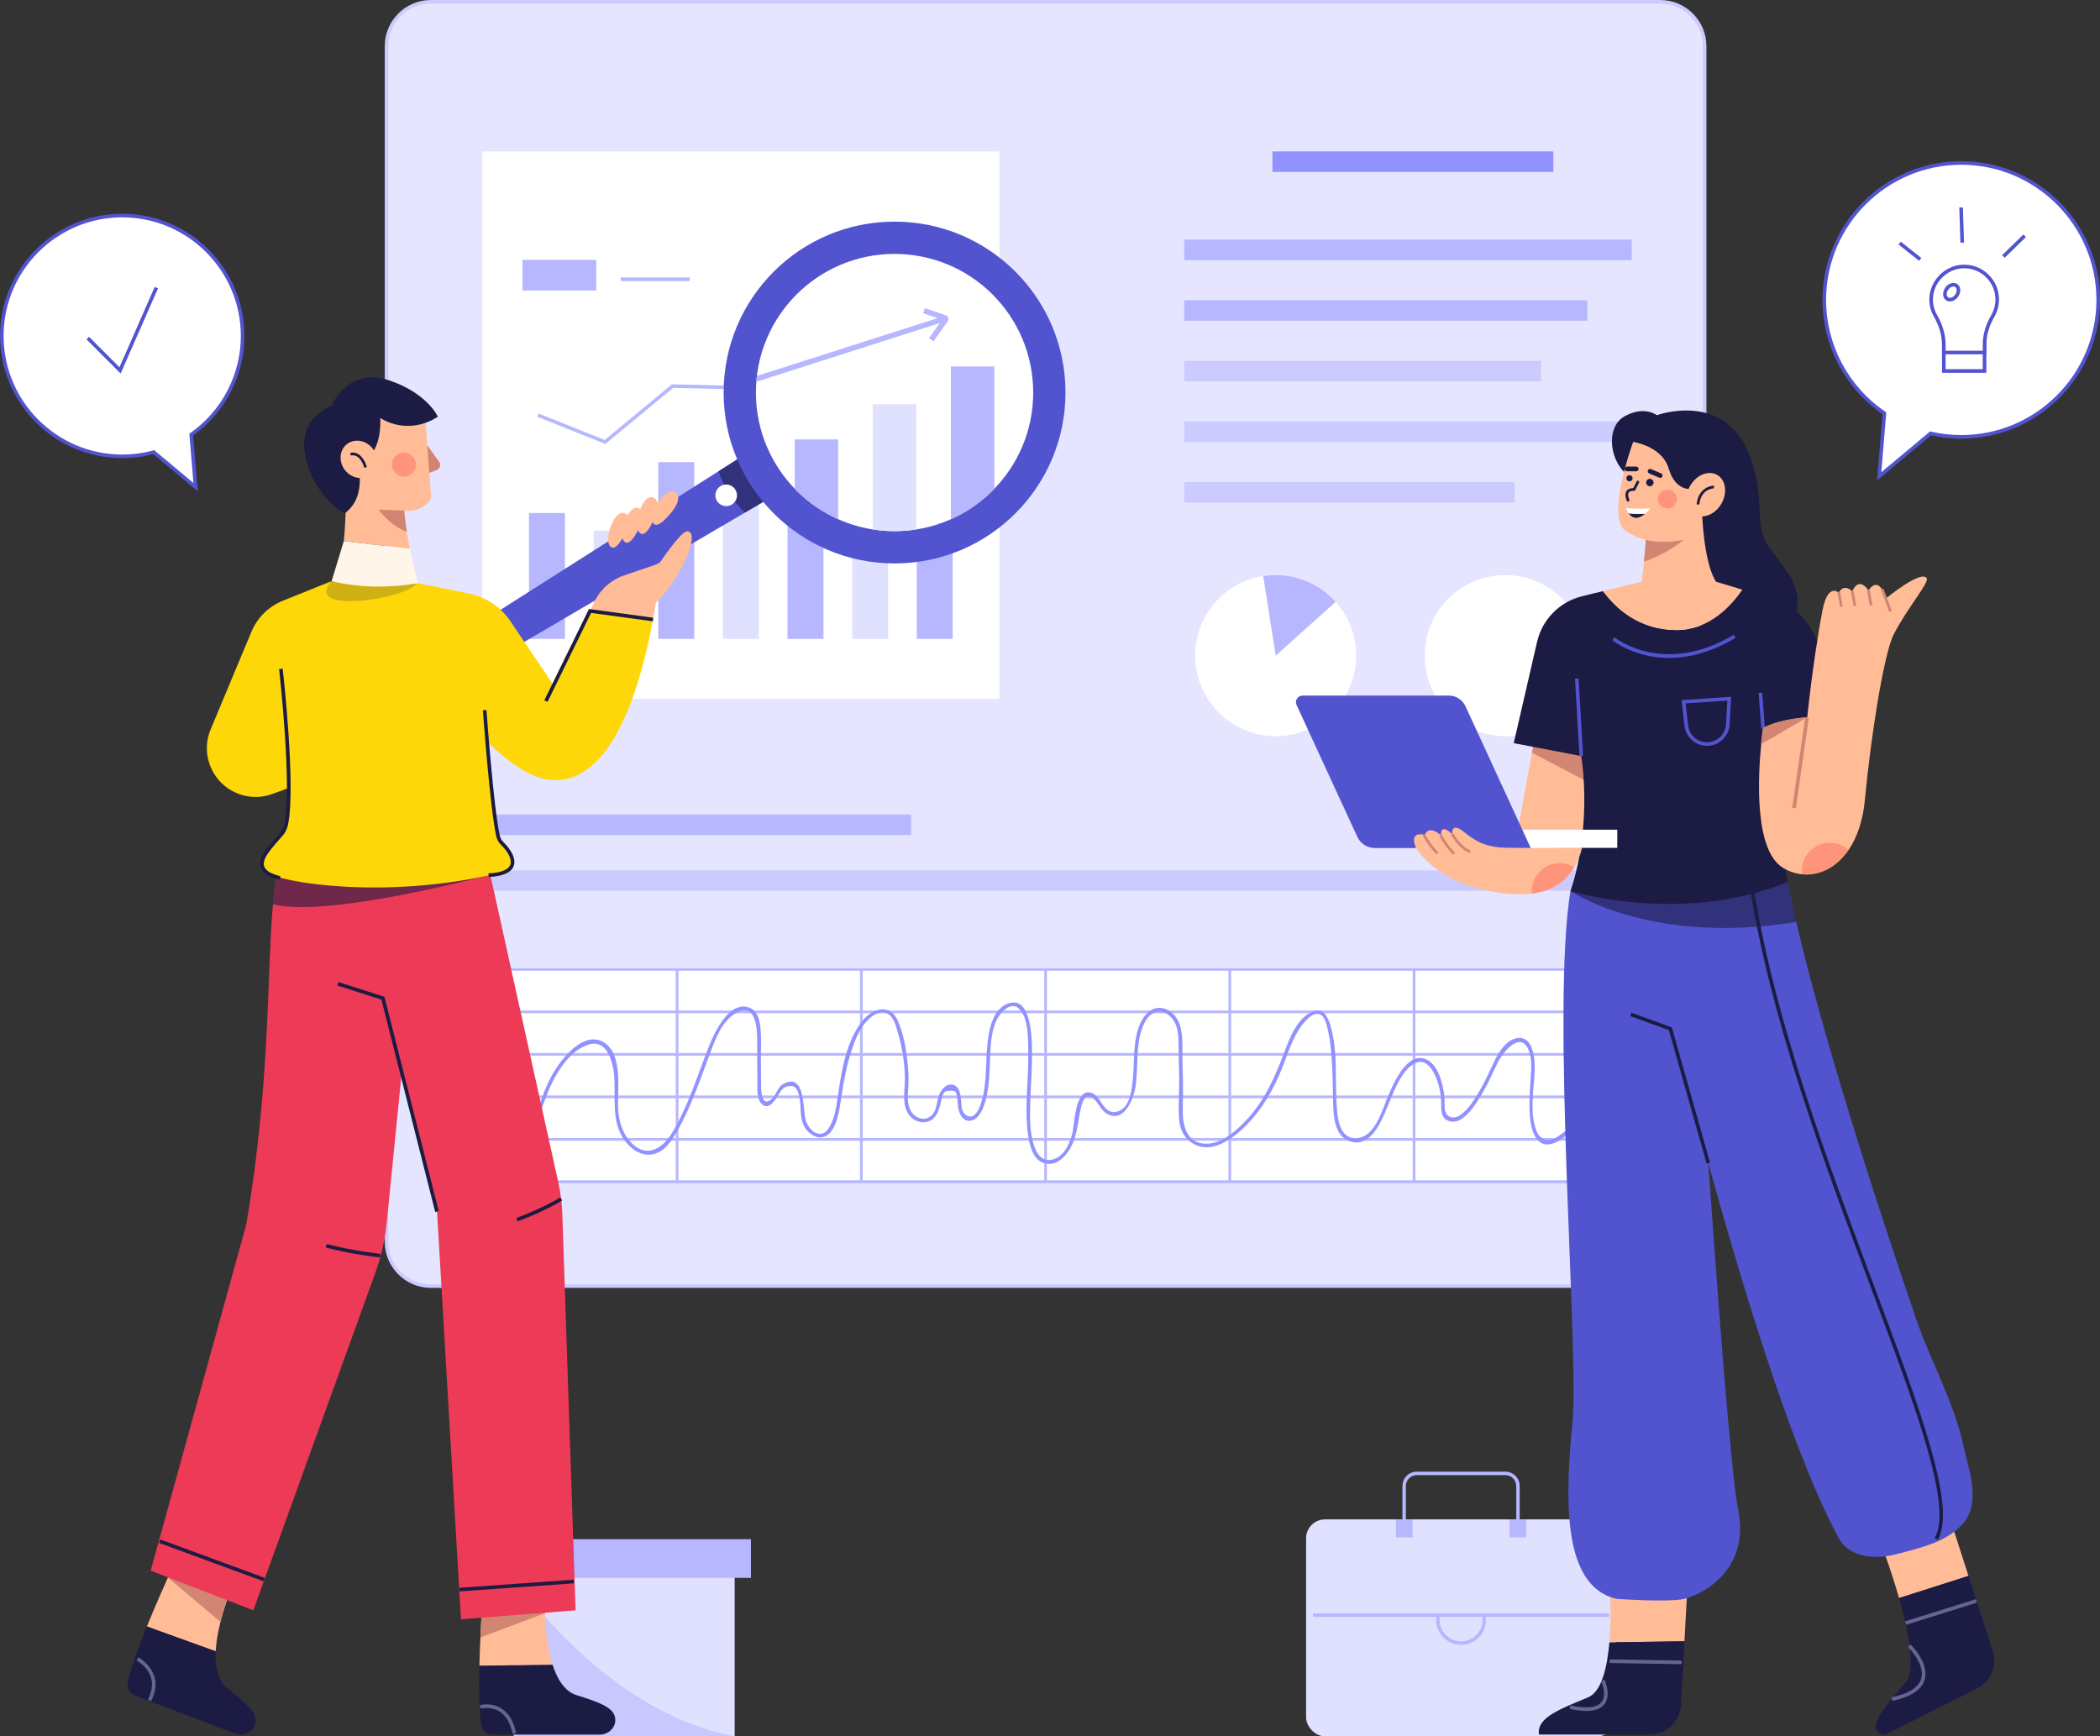<?xml version="1.0" encoding="UTF-8"?><svg id="OBJECTS" xmlns="http://www.w3.org/2000/svg" xmlns:xlink="http://www.w3.org/1999/xlink" viewBox="0 0 1457.82 1205.56"><rect x="0" y="0" width="1457.82" height="1205.56" fill="#333333" stroke="none"/><defs><clipPath id="clippath"><circle cx="621" cy="272.54" r="96.25" style="fill:#fff;"/></clipPath></defs><g><g><rect x="268.33" y="1.25" width="915" height="891.71" rx="30.8" ry="30.8" style="fill:#e5e5ff;"/><path d="M1152.53,894.21H299.14c-17.67,0-32.05-14.38-32.05-32.06V32.05c0-17.67,14.38-32.05,32.05-32.05h853.39c17.68,0,32.06,14.38,32.06,32.05V862.15c0,17.68-14.38,32.06-32.06,32.06ZM299.14,2.5c-16.3,0-29.55,13.26-29.55,29.55V862.15c0,16.3,13.26,29.56,29.55,29.56h853.39c16.3,0,29.56-13.26,29.56-29.56V32.05c0-16.3-13.26-29.55-29.56-29.55H299.14Z" style="fill:#cbcbff;"/></g><g><rect x="883.33" y="105.14" width="195" height="14.23" style="fill:#9192ff;"/><rect x="822.08" y="166.39" width="310.69" height="14.23" style="fill:#b7b7ff;"/><rect x="822.08" y="208.47" width="279.83" height="14.23" style="fill:#b7b7ff;"/><rect x="822.08" y="250.56" width="247.7" height="14.23" style="fill:#cbcbff;"/><rect x="822.08" y="292.64" width="310.69" height="14.23" style="fill:#cbcbff;"/><rect x="822.08" y="334.72" width="229.34" height="14.23" style="fill:#cbcbff;"/></g><g><rect x="334.29" y="565.56" width="298.19" height="14.23" style="fill:#b7b7ff;"/><rect x="335.15" y="604.31" width="771.01" height="14.23" style="fill:#cbcbff;"/></g><g><rect x="334.76" y="105.14" width="359.09" height="380.03" style="fill:#fff;"/><g><rect x="367.23" y="356.18" width="24.97" height="87.4" style="fill:#b7b7ff;"/><rect x="412.1" y="368.5" width="24.97" height="75.08" style="fill:#e0e0ff;"/><rect x="456.96" y="320.88" width="24.97" height="122.69" style="fill:#b7b7ff;"/><rect x="501.82" y="329.67" width="24.97" height="113.91" style="fill:#e0e0ff;"/><rect x="546.68" y="290.35" width="24.97" height="153.23" style="fill:#b7b7ff;"/><rect x="591.55" y="269.11" width="24.97" height="174.47" style="fill:#e0e0ff;"/><rect x="636.41" y="250.17" width="24.97" height="193.41" style="fill:#b7b7ff;"/><polygon points="420.22 308.26 373.07 289.4 373.97 287.15 419.78 305.47 466.46 266.84 510 267.86 641.25 186.81 642.53 188.87 510.66 270.3 467.31 269.29 420.22 308.26" style="fill:#b7b7ff;"/></g><g><rect x="362.69" y="180.43" width="51.22" height="21.29" style="fill:#b7b7ff;"/><rect x="430.83" y="192.64" width="47.92" height="2.5" style="fill:#b7b7ff;"/></g></g><g><circle cx="1044.94" cy="455.23" r="55.92" style="fill:#fff;"/><g><path d="M885.58,511.15c-30.88,0-55.92-25.04-55.92-55.92,0-27.93,20.48-51.1,47.26-55.28,2.81-.43,5.7-.66,8.65-.66,16.55,0,31.41,7.2,41.62,18.62,8.9,9.9,14.29,22.99,14.29,37.32,0,30.88-25.04,55.92-55.92,55.92Z" style="fill:#fff;"/><path d="M885.58,455.24l-8.65-55.28c2.81-.43,5.7-.66,8.65-.66,16.55,0,31.41,7.2,41.62,18.62l-41.62,37.32Z" style="fill:#b7b7ff;"/></g></g><g><rect x="340.85" y="671.79" width="767.38" height="147.5" style="fill:#fff;"/><g><path d="M1110.46,821.49H341.23v-149.38h769.24v149.38Zm-767.36-1.88h765.49v-145.62H343.1v145.62Z" style="fill:#b7b7ff;"/><rect x="342.16" y="790.12" width="767.36" height="1.88" style="fill:#b7b7ff;"/><rect x="342.16" y="760.62" width="767.36" height="1.88" style="fill:#b7b7ff;"/><rect x="342.16" y="731.12" width="767.36" height="1.88" style="fill:#b7b7ff;"/><rect x="342.16" y="701.62" width="767.36" height="1.88" style="fill:#b7b7ff;"/><rect x="980.69" y="673.06" width="1.87" height="147.5" style="fill:#b7b7ff;"/><rect x="852.8" y="673.06" width="1.87" height="147.5" style="fill:#b7b7ff;"/><rect x="724.91" y="673.06" width="1.87" height="147.5" style="fill:#b7b7ff;"/><rect x="597.01" y="673.06" width="1.87" height="147.5" style="fill:#b7b7ff;"/><rect x="469.12" y="673.06" width="1.87" height="147.5" style="fill:#b7b7ff;"/></g><path d="M363.24,797.2c11.16-15.54,13.57-35.55,23.53-51.92,4.86-7.98,11.3-15.9,20.2-19.47,15.35-6.16,19.27,13.66,19.59,24.66,.48,16.18-2.2,33.74,11.16,45.89,4.46,4.06,10.37,6.46,16.39,4.86,7.22-1.92,11.72-8.53,15.29-14.61,10.23-17.4,16.73-37.34,23.84-56.16,3.59-9.51,8.16-21.68,17.56-27.01,13.41-7.59,14.87,9.21,14.84,18.06-.04,9.7,.07,19.4,.15,29.1,.04,4.66-.92,14.39,4.56,16.99,3.22,1.53,5.78-1.39,7.59-3.74,1.57-2.04,2.67-4.42,4.24-6.45,1.48-1.91,2.79-3.07,5.46-3.29,2.45-.2,3.62-.23,5.28,2.02,.93,1.26,1.36,3.03,1.75,4.5,1.93,7.28-.05,15.52,4.07,22.25,2.29,3.74,7.23,7.48,11.87,6.74,9.37-1.48,11.75-16.74,12.87-24.08,1.5-9.82,2.91-19.58,5.61-29.16,2.72-9.65,6.25-21.18,13.59-28.39,2.79-2.75,6.64-5.49,10.77-5.02,6.04,.68,7.93,7.49,9.4,12.37,3.33,11.02,5.32,22.56,5.32,34.09,0,7.97-2.32,17.93,2.99,24.82,2.85,3.7,7.68,5.82,12.31,4.67,6.76-1.68,8.39-8.24,9.76-14.19,.27-1.18,.48-2.41,.92-3.54,1.32-3.35,1.84-3.74,5.46-3.89,3.98-.16,4.14,.77,4.78,4.07,.65,3.33,.31,6.69,1.31,9.97,1.27,4.16,4.19,7.99,9,6.55,4.44-1.32,6.82-6.08,8.29-10.09,4.22-11.54,3.83-24.32,4.46-36.4,.42-8,1.06-16.6,4.76-23.86,2.4-4.73,9.51-12.38,14.99-7.39,7.14,6.49,6.45,22.3,6.61,31.03,.35,18.73-2.79,37.53-.17,56.2,.98,6.98,2.96,17.4,10.71,20.04,10.73,3.66,18.63-8.02,21.48-16.57,2.27-6.79,2.79-13.9,4.4-20.84,.85-3.65,2.15-10.31,7.12-8.22,4.29,1.79,6.06,7.86,9.83,10.61,12.19,8.86,19.65-8.43,21.08-17.78,2.09-13.68-.06-28.75,5.06-41.83,1.29-3.31,3.33-6.82,6.37-8.82,7.44-4.9,14.78,1.88,17.02,8.81,1.7,5.26,1.38,11.16,1.48,16.62,.11,5.92,.27,11.85,.38,17.77,.18,9.79-.7,19.78-.07,29.53,.44,6.78,3,12.95,8.86,16.78,14.7,9.61,31.89-5.38,41.27-15.89,10.66-11.95,17.83-26.15,23.35-41.05,2.79-7.53,5.58-15.23,9.94-22.03,2.39-3.73,9.05-12.67,14.51-10.2,3.56,1.61,4.74,8.04,5.5,11.36,1.29,5.59,1.91,11.34,2.37,17.05,.88,10.88,.95,21.78,1.15,32.68,.17,9.23,.95,23.15,11.21,26.89,16.02,5.84,23.66-17.11,28.1-27.71,3.67-8.78,8.15-20.68,16.7-25.9,7.26-4.44,12.32,2.41,15.01,8.5,2.58,5.84,3.9,12.32,3.99,18.69,.06,4.45-.29,10.02,4.58,12.17,10.63,4.69,20.32-12.9,24.45-19.83,3.77-6.32,6.63-12.94,9.78-19.57,3.97-8.33,16.96-24.25,22.36-8.29,2.04,6.03,1.33,12.53,.92,18.75-.46,7.06-.96,14.14-.74,21.22,.26,8.18,1.74,26.01,14.08,24.12,7.47-1.15,15.17-9.38,20.78-14.05,8.21-6.84,15.95-14.19,23.29-21.95,1.11-1.17-.66-2.94-1.77-1.77-7.35,7.75-15.09,15.11-23.29,21.95-4.4,3.67-8.87,7.38-13.62,10.58-6.18,4.16-12.22,2.27-14.68-4.1-4.84-12.51-1.89-27.98-1.24-40.99,.39-7.74-.58-25.45-12.44-23.3-7.1,1.29-12.01,8.95-14.97,14.85-3.37,6.7-6.12,13.6-9.91,20.09-3.76,6.44-8.08,14.11-14.34,18.44-4.72,3.26-10.25,1.72-10.78-4.62-.24-2.89,.07-5.77-.27-8.68-.99-8.39-4.18-22.26-13.26-25.65-12.61-4.72-21.8,16.5-25.38,24.81-3.67,8.5-6.52,19.39-13.31,26.03-4.79,4.68-12.56,6.3-17.46,.89-3.58-3.96-4.48-10.19-4.98-15.28-1.95-19.76,1-40.18-4.64-59.55-1.63-5.59-4.72-12.49-11.64-10.04-11.59,4.1-16.87,19.16-20.82,29.54-6.31,16.59-13.31,32.46-25.61,45.65-7.1,7.61-17.39,17.01-28.49,16.79-14.58-.29-16.4-14.84-15.98-25.99,.41-10.9-.02-21.84-.26-32.74-.19-8.79,.99-19.26-3.35-27.29-2.76-5.12-8.63-9.2-14.67-8.13-5.13,.91-8.95,5.75-11.02,10.19-5.58,11.96-4.1,26.4-5.36,39.2-.72,7.31-2.02,19.86-10.58,22.4-10.77,3.2-11.11-12.98-20.17-13.29-9.6-.33-9.68,22.74-11.34,28.8-2.05,7.49-5.94,16.42-14.47,18.04-5.28,1-8.79-2.31-10.84-6.85-4.66-10.31-4.08-23.3-3.8-34.35,.22-8.25,.95-16.48,1.1-24.73,.16-8.9,1.93-47.11-15.04-43.01-11.74,2.84-14.75,18-15.79,28.04-1.39,13.38-.21,27.1-4.03,40.17-.99,3.4-2.31,7.32-5.16,9.63-2.96,2.41-6.5,.35-7.96-2.75-.99-2.1-.94-4.75-1.14-6.99-.33-3.81-.81-9.47-5.05-11.06-4.9-1.85-8.92,3.16-10.39,7.19-1.83,4.99-1.23,11.54-6.29,14.85-5.08,3.31-11.05,.19-13.5-4.72-2.55-5.11-1.63-11.34-1.38-16.84,.25-5.59,.01-11.17-.63-16.72-1.09-9.41-2.85-19.74-6.72-28.45-5.34-12.02-17.23-8.83-24.31-.19-12.02,14.66-15.04,36.95-17.64,55.04-.84,5.8-1.94,11.82-4.53,17.13-1.33,2.72-3.24,5.94-6.48,6.49-5.41,.92-9.89-5.33-11.08-9.76-1.93-7.21-.11-32.8-15.13-24.95-4.66,2.44-5.11,8.26-9.09,11.19-6.22,4.58-6.6-5.54-6.64-9.46-.07-5.87-.1-11.75-.15-17.62-.07-7.89,.53-16.08-.43-23.93-.61-5.01-2.14-10.85-7.31-12.91-14-5.59-24.44,17-28.2,26.48-7.97,20.09-14.35,41.56-25.55,60.14-6.15,10.2-16.65,17.85-27.19,8.3-7.53-6.83-10.3-16.85-10.5-26.67-.26-12.77,3.57-38.57-11.74-45.21-13.33-5.78-27.47,12.61-33.11,22.07-9.64,16.16-12.13,35.9-23.08,51.15-.94,1.31,1.23,2.56,2.16,1.26h0Z" style="fill:#9192ff;"/></g></g><g><g><rect x="906.69" y="1054.93" width="215.15" height="150.62" rx="13.12" ry="13.12" style="fill:#e0e0ff;"/><rect x="911.44" y="1120.2" width="205.66" height="2.38" style="fill:#b7b7ff;"/><path d="M1014.27,1142.03c-9.52,0-17.27-7.75-17.27-17.27v-4.57h34.54v4.57c0,9.52-7.75,17.27-17.27,17.27Zm-14.89-19.46v2.18c0,8.21,6.68,14.89,14.89,14.89s14.89-6.68,14.89-14.89v-2.18h-29.78Z" style="fill:#b7b7ff;"/><path d="M1054.96,1062.63h-2.38v-30.9c0-4.16-3.39-7.54-7.55-7.54h-61.53c-4.16,0-7.54,3.38-7.54,7.54v30.9h-2.38v-30.9c0-5.47,4.45-9.93,9.93-9.93h61.53c5.47,0,9.93,4.45,9.93,9.93v30.9Z" style="fill:#b7b7ff;"/><rect x="969.02" y="1054.93" width="11.61" height="12.51" style="fill:#b7b7ff;"/></g><rect x="1047.93" y="1054.93" width="11.61" height="12.51" style="fill:#b7b7ff;"/></g><g><rect x="356.66" y="1077.73" width="153.35" height="127.83" style="fill:#e0e0ff;"/><rect x="345.37" y="1068.68" width="175.94" height="26.85" style="fill:#b7b7ff;"/><path d="M510.01,1205.56h-153.35v-110.43s62.1,93.35,153.35,110.43Z" style="fill:#b7b7ff; opacity:.6;"/></g><g><g><path d="M1361.49,113.15c-52.51,0-95.08,42.57-95.08,95.08,0,32.74,16.55,61.61,41.74,78.71l-3.65,43.8,35.69-29.86c6.85,1.57,13.98,2.43,21.3,2.43,52.51,0,95.08-42.57,95.08-95.08s-42.57-95.08-95.08-95.08Z" style="fill:#fff;"/><path d="M1303.01,333.63l3.84-46.06c-26.11-18.02-41.68-47.62-41.68-79.33,0-53.12,43.21-96.33,96.33-96.33s96.33,43.21,96.33,96.33-43.21,96.33-96.33,96.33c-7,0-14.05-.78-20.98-2.32l-37.51,31.39Zm58.49-219.23c-51.74,0-93.83,42.09-93.83,93.83,0,31.13,15.4,60.17,41.19,77.68l.6,.41-3.46,41.55,33.87-28.34,.61,.14c6.94,1.59,14.01,2.39,21.03,2.39,51.74,0,93.83-42.09,93.83-93.83s-42.09-93.83-93.83-93.83Z" style="fill:#5254cf;"/></g><g><g><g><rect x="1349.4" y="228.24" width="28.27" height="29.34" style="fill:#fff;"/><path d="M1378.92,258.83h-30.77v-31.84h30.77v31.84Zm-28.27-2.5h25.77v-26.84h-25.77v26.84Z" style="fill:#5254cf;"/></g><g><path d="M1386.48,207.97c0-13.03-10.86-23.52-24.02-22.91-11.98,.55-21.71,10.63-21.86,22.63-.05,4.27,1.06,8.26,3.05,11.7,3.56,6.18,5.75,13.05,5.75,20.18v5.22h28.27v-5.42c0-7.04,2.17-13.82,5.71-19.9,1.96-3.38,3.09-7.3,3.09-11.48Z" style="fill:#fff;"/><path d="M1378.92,246.02h-30.77v-6.46c0-6.55-1.88-13.13-5.59-19.56-2.16-3.74-3.27-8-3.22-12.34,.16-12.58,10.5-23.28,23.05-23.86,6.74-.3,13.02,2.06,17.84,6.67,4.83,4.61,7.48,10.82,7.48,17.49,0,4.26-1.13,8.45-3.26,12.11-3.67,6.32-5.54,12.8-5.54,19.27v6.67Zm-28.27-2.5h25.77v-4.17c0-6.92,1.98-13.82,5.88-20.53,1.91-3.28,2.92-7.04,2.92-10.86,0-5.98-2.38-11.55-6.71-15.69-4.32-4.13-9.96-6.26-16-5.98-11.25,.52-20.52,10.11-20.66,21.39-.05,3.89,.95,7.71,2.88,11.06,3.93,6.81,5.92,13.81,5.92,20.81v3.96Z" style="fill:#5254cf;"/></g><g><path d="M1358.31,205.27c-1.78,2.53-4.76,3.51-6.66,2.17-1.9-1.33-2-4.47-.22-7,1.78-2.53,4.76-3.51,6.66-2.17,1.9,1.33,2,4.47,.22,7Z" style="fill:#fff;"/><path d="M1353.61,209.3c-.98,0-1.89-.28-2.68-.83-1.25-.88-1.97-2.31-2.02-4.03-.05-1.59,.48-3.26,1.49-4.71,1.01-1.44,2.4-2.51,3.92-3.01,1.62-.53,3.25-.33,4.48,.53,1.23,.86,1.97,2.33,2.02,4.03,.05,1.59-.48,3.26-1.49,4.71h0c-1.01,1.45-2.4,2.51-3.92,3.01-.61,.2-1.22,.3-1.8,.3Zm2.5-10.37c-.32,0-.66,.06-1.02,.17-.99,.32-1.95,1.07-2.65,2.06-.7,.99-1.07,2.15-1.04,3.19,.03,.92,.37,1.65,.96,2.07,.59,.41,1.39,.49,2.27,.2,1-.33,1.94-1.06,2.65-2.07h0c.7-.99,1.07-2.15,1.04-3.19-.03-.92-.37-1.65-.96-2.07-.35-.25-.78-.37-1.25-.37Z" style="fill:#5254cf;"/></g></g><g><rect x="1324.6" y="165.32" width="2.5" height="18.18" transform="translate(364.82 1104.32) rotate(-51.55)" style="fill:#5254cf;"/><rect x="1360.54" y="143.95" width="2.5" height="24.41" transform="translate(-4.3 43.66) rotate(-1.83)" style="fill:#5254cf;"/><rect x="1387.89" y="169.69" width="20.58" height="2.5" transform="translate(276.75 1023.3) rotate(-44.21)" style="fill:#5254cf;"/></g></g></g><g><g><path d="M168.44,233.25c0-46.17-37.43-83.6-83.6-83.6S1.25,187.08,1.25,233.25s37.43,83.6,83.6,83.6c7.59,0,14.93-1.03,21.92-2.92l29.02,24.28-3.04-36.46c21.58-15.12,35.7-40.15,35.7-68.5Z" style="fill:#fff;"/><path d="M137.27,341.09l-30.82-25.79c-7.07,1.86-14.33,2.8-21.61,2.8C38.06,318.1,0,280.04,0,233.25s38.06-84.85,84.85-84.85,84.85,38.06,84.85,84.85c0,27.4-13.31,53.18-35.65,69.11l3.23,38.73Zm-30.21-28.54l27.22,22.78-2.85-34.19,.59-.41c22.02-15.43,35.17-40.65,35.17-67.47,0-45.41-36.94-82.35-82.35-82.35S2.5,187.85,2.5,233.25s36.94,82.35,82.35,82.35c7.28,0,14.54-.97,21.59-2.88l.63-.17Z" style="fill:#5254cf;"/></g><polygon points="83.74 259.33 60.04 235.63 61.81 233.86 82.93 254.98 107.4 199.23 109.69 200.23 83.74 259.33" style="fill:#5254cf;"/></g><g><g><path d="M539.52,342.82l-22.42,13.13-238.36,139.67c-7.33,4.3-15.92,3.29-19.32-2.29v-.02c-3.41-5.57-.39-13.67,6.78-18.23l232.67-147.94,22.39-14.23,18.26,29.91Z" style="fill:#5254cf;"/><path d="M539.52,342.82l-22.42,13.13c-4.38-4.19-8.22-8.95-11.46-14.26-2.83-4.64-5.08-9.52-6.77-14.54l22.39-14.23,18.26,29.91Z" style="fill:#1b1b43; opacity:.6;"/></g><path d="M508.03,350.31c-3.53,2.16-8.15,1.04-10.31-2.49-2.16-3.53-1.04-8.15,2.49-10.31,3.53-2.16,8.15-1.04,10.31,2.49,2.16,3.53,1.04,8.15-2.49,10.31Z" style="fill:#fff;"/><circle cx="621" cy="272.54" r="118.66" style="fill:#5254cf;"/><g><circle cx="621" cy="272.54" r="96.25" style="fill:#fff;"/><g style="clip-path:url(#clippath);"><g><rect x="551.7" y="305.08" width="30.17" height="185.17" style="fill:#b7b7ff;"/><rect x="605.91" y="280.66" width="30.17" height="210.84" style="fill:#e0e0ff;"/><rect x="660.13" y="254.43" width="30.17" height="233.73" style="fill:#b7b7ff;"/></g><g><rect x="515.47" y="241.1" width="145.14" height="3.75" transform="translate(-46.07 190.7) rotate(-17.74)" style="fill:#b7b7ff;"/><path d="M647.99,236.96l-3.05-2.18,9.1-12.78-13.18-4.51,1.22-3.55,14.56,4.99c.77,.21,1.44,.87,1.71,1.74,.26,.86,.07,1.79-.51,2.48l-9.83,13.82Zm7.41-14.49s.08,.03,.12,.04l-.12-.04Zm-.53-1.63s-.04,.05-.05,.08l.05-.08Z" style="fill:#b7b7ff;"/></g></g></g></g><g><g><path d="M383.56,1155.83c-15.1,.23-36.75,.57-50.75,.77,.15-6.78,.4-13.52,.7-19.7,.68-15.4,1.55-27.3,1.55-27.3l43.27-.3s-.2,4.3,0,10.75c.27,9.55,1.4,23.8,5.23,35.77Z" style="fill:#ffbc96;"/><path d="M400.32,1176.99c-8.3-2.57-13.5-11.05-16.75-21.17-15.11,.23-36.76,.57-50.77,.78-.38,15.94-.24,31.99,1.29,41,.66,3.91,4.01,6.77,7.98,6.77h74.37c6.06,0,11.29-5.07,10.66-11.1-.75-7.21-9.26-10.86-26.78-16.29Z" style="fill:#1b1b43;"/><path d="M378.33,1120.06l-44.82,16.85c.68-15.4,1.55-27.3,1.55-27.3l43.27-.3s-.2,4.3,0,10.75Z" style="fill:#d28572;"/><path d="M355.86,1203.73c-1.59-7.53-4.74-12.77-9.38-15.57-6.07-3.66-12.74-1.84-12.81-1.82l-.69-2.4c.31-.09,7.73-2.17,14.76,2.06,5.27,3.17,8.82,8.96,10.56,17.22l-2.45,.51Z" style="fill:#656590;"/></g><g><path d="M161.31,1101.21s-4.8,11.15-8.25,24.87c-1.65,6.55-2.98,13.7-3.33,20.48-14.22-5.12-34.57-12.48-47.77-17.25,6.13-15.05,12.68-29.8,16.2-37.55l.1-.2c1.53-3.4,2.45-5.4,2.45-5.4l40.6,15.05Z" style="fill:#ffbc96;"/><path d="M157.91,1172.28c-6.86-5.34-8.71-15.11-8.17-25.73-14.22-5.13-34.58-12.48-47.76-17.24-5.99,14.78-11.54,29.83-13.3,38.8-.76,3.89,1.36,7.75,5.06,9.16l69.56,26.32c5.67,2.15,12.35-.75,13.9-6.61,1.85-7.01-4.82-13.44-19.28-24.71Z" style="fill:#1b1b43;"/><path d="M161.31,1101.21s-4.8,11.15-8.25,24.87l-36.28-30.52,1.38-3.8,.1-.2c1.53-3.4,2.45-5.4,2.45-5.4l40.6,15.05Z" style="fill:#d28572;"/><path d="M104.86,1181.14l-2.22-1.16c9.32-17.85-7.1-26.7-7.8-27.06l1.16-2.22c.2,.1,19.32,10.39,8.86,30.44Z" style="fill:#656590;"/></g><path d="M399.58,1118.06l-79.57,6.25-16.68-284.18-24.65-93.42-32.25-122.18-1.68-6.38-7.77-29.45-1.15-4.4,15.23-1.38,82.27-7.38,4.97,22.5v.02l49.28,222.83c1.6,7.25,2.55,14.65,2.8,22.07l9.2,275.08Z" style="fill:#ed3a56;"/><path d="M285.01,683.48l-6.32,63.22-10.25,102.35c-1.17,11.78-3.8,23.4-7.82,34.52l-84.77,234.48-71.25-27.5,66.25-240c17.07-98.8,14.25-174.63,18.65-222.73,.27-3,.57-5.87,.9-8.65,1.78-14.73,4.52-26.4,9.2-34.88l37.4,4.4,26.35,3.1,5.72,24.23,1.15,4.9,14.8,62.55Z" style="fill:#ed3a56;"/><path d="M338.31,598.06l.86,9.58s-111.67,30-149.68,20.19c.27-3,.57-5.87,.9-8.65,1.78-14.73,4.52-26.4,9.2-34.88l37.4,4.4-1.15-4.4,15.23-1.38,82.27-7.38,4.97,22.5Z" style="fill:#1b1b43; opacity:.6;"/><polygon points="302.12 841.49 264.79 694.04 234.2 684.25 234.96 681.87 266.88 692.08 267.05 692.75 304.55 840.87 302.12 841.49" style="fill:#1b1b43;"/><path d="M359.4,847.98l-.88-2.34c19.62-7.36,30.28-14.19,30.39-14.26l1.36,2.1c-.44,.28-10.97,7.03-30.86,14.49Z" style="fill:#1b1b43;"/><path d="M263.83,873.05c-.19-.02-19.07-1.94-37.7-6.91l.64-2.42c18.44,4.92,37.12,6.82,37.3,6.84l-.25,2.49Z" style="fill:#1b1b43;"/><rect x="145.83" y="1044.85" width="2.5" height="77.25" transform="translate(-920.56 847.48) rotate(-69.81)" style="fill:#1b1b43;"/><rect x="318.86" y="1099.62" width="79.57" height="2.5" transform="translate(-76.48 27.93) rotate(-4.03)" style="fill:#1b1b43;"/></g><path d="M230.21,403.47l-33.82,13.61c-9.83,3.96-17.67,11.67-21.79,21.42l-28.38,67.93c-5.69,13.61-1.9,29.34,9.36,38.88h0c9.3,7.87,22.11,10.14,33.55,5.94l24-8.82,17.08-138.96Z" style="fill:#fed709;"/><g><path d="M464.09,341.76c-6.32,3.12-13.61,16.42-10.84,21.2,2.27,3.92,7.54-1.38,9.29-3.2,3.2-3.34,11.45-12.27,6.9-17.34-1.45-1.62-3.35-1.64-5.34-.66Z" style="fill:#ffbc96;"/><path d="M448.79,346.56c-5.25,4.71-8.69,19.48-4.74,23.34,3.24,3.16,6.89-3.37,8.08-5.59,2.18-4.08,7.73-14.9,1.97-18.56-1.84-1.17-3.67-.68-5.32,.8Z" style="fill:#ffbc96;"/><path d="M438.63,353.98c-5.3,4.55-9.03,18.52-5.2,22.07,3.14,2.91,6.9-3.32,8.13-5.43,2.25-3.89,7.98-14.19,2.36-17.51-1.79-1.06-3.62-.56-5.29,.87Z" style="fill:#ffbc96;"/><path d="M428.96,357.43c-5.3,4.55-9.03,18.52-5.2,22.07,3.14,2.91,6.9-3.32,8.13-5.43,2.25-3.89,7.98-14.19,2.36-17.51-1.79-1.06-3.62-.56-5.29,.87Z" style="fill:#ffbc96;"/></g><path d="M230.21,403.87l-35.21,60.53s9.17,100,2.5,112.28c-6.67,12.28-21.67,21.93-12.5,28.95,9.17,7.02,81.67,19.3,160,.88,21.67-6.14,6.67-17.54,1.67-22.81s-11.67-137.72-11.67-137.72l-45.05-41.05-33.28-8.95-26.46,7.89Z" style="fill:#fed709;"/><path d="M289.27,404.93c-6.25,10.94-79.81,22.18-59.06-1.46l21.25-4.48,37.81,5.94Z" style="fill:#1b1b43; opacity:.2;"/><g><path d="M384.58,476.18l-29.03-43.05c-6.73-10.94-17.71-18.59-30.3-21.12l-35.25-7.08,20.83,78.12s32.5,45.62,61.88,56.25c26.36,9.54,61.33-6.13,80.61-109.17l-43.71-5.96-25.02,52Z" style="fill:#fed709;"/><path d="M477.29,368.89c-4.42-.56-19.58,22.29-19.58,22.29l-24.51,8.35c-8.98,3.06-16.35,9.59-20.46,18.14l-3.13,6.51,43.71,5.96c.72-3.85,1.42-7.78,2.1-11.87,15-13.54,31.67-48.12,21.88-49.38Z" style="fill:#ffbc96;"/></g><g><path d="M296,308.35l8.86,12.26c1.51,2.09,.57,4.91-1.95,5.88l-9.46,3.65-6.68-14.82,9.22-6.98Z" style="fill:#d28572;"/><path d="M238.68,375.71c2.23-22.55,1.32-45.15,1.32-45.15l40.4,2.93c-.35,4.5-.4,9.15-.22,13.82,.27,7.37,1.1,14.85,2.25,22.07,.62,3.98,1.35,7.88,2.12,11.63l-45.88-5.3Z" style="fill:#ffbc96;"/><path d="M282.43,369.38c-17.1-7.1-23.68-22.38-23.68-22.38l21.43,.3c.27,7.37,1.1,14.85,2.25,22.07Z" style="fill:#d28572;"/><path d="M238.68,375.69l-8.47,27.78c19.49,4.69,39.45,4.89,59.79,1.46l-5.44-23.93-45.89-5.3Z" style="fill:#fff5e8;"/><path d="M295,287.64l4.18,55.9c.37,2.39-1.09,4.58-3.15,6.51-3.54,3.31-8.4,4.82-13.24,4.61l-28.63-1.19-20.42-22.92,15.83-48.75,28.75-.42,16.67,6.25Z" style="fill:#ffbc96;"/><path d="M248.02,320.87s7.5,23.44-8.44,35.31c-17.19-5.62-49.06-57.81-9.38-74.38,0,0,10.94-27.81,40.62-17.5,26.2,9.1,33.12,25,33.12,25,0,0-18.44,13.75-40,.94,0,0,2.19,27.81-15.94,30.62Z" style="fill:#1b1b43;"/><path d="M258.6,311.3c4.67,5.78,4.2,13.89-1.03,18.12-5.24,4.23-13.26,2.97-17.93-2.81-4.67-5.78-4.2-13.89,1.03-18.12,5.24-4.23,13.26-2.97,17.93,2.81Z" style="fill:#ffbc96;"/><path d="M252.84,324.74c-.1-.41-2.6-9.94-9.31-8.48l-.4-1.83c6.79-1.47,10.51,5.81,11.52,9.86l-1.82,.46Z" style="fill:#1b1b43;"/><circle cx="280.42" cy="322.64" r="8.33" transform="translate(-98.02 521.43) rotate(-76.72)" style="fill:#fe5b52; opacity:.4;"/></g><path d="M194.09,610.79c-7.59-1.81-11.88-4.62-13.12-8.61-2.02-6.49,4.68-13.93,10.6-20.49,.92-1.02,1.82-2.01,2.63-2.96,1.64-1.89,2.76-4.13,3.26-6.48,5.48-25.99-3.6-106.91-3.7-107.73l2.48-.28c.38,3.34,9.23,82.14,3.66,108.52-.58,2.77-1.9,5.39-3.81,7.6-.83,.95-1.73,1.96-2.66,2.99-5.2,5.77-11.66,12.94-10.07,18.07,.94,3.03,4.75,5.36,11.31,6.92l-.58,2.43Z" style="fill:#1b1b43;"/><path d="M339.22,608.89l-.11-2.5c8.54-.38,13.76-2.42,15.11-5.9,1.35-3.51-1.11-8.73-6.76-14.33-1.45-1.44-2.45-3.29-2.91-5.35-4.49-20.2-9.28-86.99-9.33-87.66l2.49-.18c.05,.67,4.82,67.27,9.28,87.3,.35,1.6,1.13,3.02,2.23,4.12,6.48,6.43,9.09,12.47,7.34,17.01-1.75,4.54-7.58,7.06-17.33,7.49Z" style="fill:#1b1b43;"/><polygon points="380.08 487.36 377.84 486.26 408.88 422.82 453.49 428.9 453.15 431.38 410.33 425.54 380.08 487.36" style="fill:#1b1b43;"/><g><path d="M1132.08,331.39c-14.79-8.96-18.12-34.58-4.38-42.29,13.75-7.71,22.5-.83,22.5-.83,0,0,46.12-16.82,63.54,26.04,13.12,32.29,2.71,49.17,14.17,65.42,13.06,18.52,33.96,35.21,6.67,67.71l-63.75-15.62-16.67-78.54-22.08-21.88Z" style="fill:#1b1b43;"/><g><g><path d="M1352.71,1051.29l-46.88,20.62s6.73,17.4,12.5,37.65l48.2-15.4-13.83-42.88Z" style="fill:#ffbc96;"/><path d="M1366.53,1094.17l-48.2,15.4c6.6,23.19,11.93,50.11,4.4,58.89-9.79,11.42-18.34,20.86-20.39,28.8-1.2,4.67,3.59,8.6,7.89,6.43l62.28-31.41c10.32-5.2,14.77-17.57,10.13-28.16l-16.11-49.96Z" style="fill:#1b1b43;"/><rect x="1321.74" y="1117.85" width="51.53" height="2.5" transform="translate(-272.7 453.45) rotate(-17.37)" style="fill:#656590;"/><path d="M1313.59,1180.95l-.52-2.45c11.94-2.53,18.88-6.92,20.65-13.03,2.9-10.05-9.06-21.82-9.18-21.94l1.74-1.79c.54,.52,13.15,12.94,9.84,24.42-2.04,7.07-9.62,12.04-22.53,14.78Z" style="fill:#656590;"/></g><g><path d="M1171.67,1096.81l-54.17,5s1.41,19.23-.26,38.53l52.1-.77,2.32-42.76Z" style="fill:#ffbc96;"/><path d="M1117.24,1140.33c-1.47,17.08-5.35,34.23-14.74,38.14-20,8.33-35.83,14.17-34.17,25.83h76.89c11.56,0,21.1-9.04,21.73-20.58l2.4-44.16-52.1,.77Z" style="fill:#1b1b43;"/><rect x="1141.25" y="1128.89" width="2.5" height="50.01" transform="translate(-30.25 2277.02) rotate(-89.05)" style="fill:#656590;"/><path d="M1101.23,1187.94c-3.33,0-7.2-.49-11.6-1.47l.55-2.44c10.96,2.45,18.41,1.69,21.53-2.18,4.15-5.15-.08-14.42-.12-14.51l2.27-1.05c.21,.44,4.92,10.79-.2,17.14-2.42,3.01-6.58,4.52-12.42,4.52Z" style="fill:#656590;"/></g><path d="M1170.96,1109.63c-.65,.22-1.25,.37-1.8,.5-10.83,2.5-46.65,0-46.65,0-1.62-.35-3.17-.8-4.65-1.32-33.5-12.2-31.23-70.77-26.2-122,4.62-46.98-15-286.68-1.45-368.12l84.8-18.55,.5,14.27,1.03,29.15,1.8,51.57s3.2,49.9,7.58,112.43c6.55,93.75,15.75,215.92,20.75,240.92,7.97,39.77-22.15,57.2-35.7,61.15Z" style="fill:#5254cf;"/><path d="M1362.81,1057.71c-1.88,2.18-3.95,4.1-6.17,5.77-11.4,8.78-26.77,12-40.27,15.65-2.38,.65-4.85,1.12-7.38,1.42-12.57,1.55-26.3-1.33-32.17-12-30.1-54.85-64.02-163.73-90.9-261-19.65-71.02-35.53-135.9-43.43-168.98-3.47-14.62-5.4-23.02-5.4-23.02l38.42-1.15,65.33-1.97c1.78,8.8,3.8,18.08,6.08,27.7,22.3,95.18,66.22,226.03,83.42,276.08,10.33,29.98,25.95,56.73,32.83,88.12,3.65,16.62,12.15,38.95-.35,53.38Z" style="fill:#5254cf;"/><path d="M1246.91,640.13c-26.68,4.38-50.2,4.95-70.37,3.43-12.7-.95-24.07-2.75-34.05-4.98-34.22-7.55-52.27-19.9-52.27-19.9l84.8-18.55,.5,14.27,65.33-1.97c1.78,8.8,3.8,18.08,6.08,27.7Z" style="fill:#1b1b43; opacity:.6;"/><polygon points="1184.71 807.9 1158.56 715.26 1131.66 705.48 1132.51 703.13 1160.61 713.35 1160.79 713.97 1187.11 807.22 1184.71 807.9" style="fill:#1b1b43;"/><path d="M1345.25,1069.1l-2.17-1.25c12.62-21.91-12.68-89.42-44.7-174.9-31.09-83-69.79-186.29-83.79-278.45l2.47-.38c13.96,91.9,52.6,195.06,83.66,277.95,32.25,86.09,57.73,154.09,44.52,177.03Z" style="fill:#1b1b43;"/></g><g><path d="M1108.38,539.96c-3.02,21.12-7.55,48.73-7.55,48.73h-49.38l12.02-66.07,2.98-16.43s42.5,10,44.38,10c.72,0-.58,10.65-2.45,23.77Z" style="fill:#ffbc96;"/><path d="M1108.38,539.96l-2.25,4.98-42.65-22.32,2.98-16.43s42.5,10,44.38,10c.72,0-.58,10.65-2.45,23.77Z" style="fill:#d28572;"/><path d="M1097.71,524.93s8.12,47.5-7.5,93.75c0,0,77.5,23.75,150.62-6.25l-16.88-106.88,5.62-54.38-111.88,1.25-38.12,12.5,18.12,60Z" style="fill:#1b1b43;"/><path d="M1261.19,445.1c-4.94-14.11-16.32-25.01-30.63-29.33l-21.01-6.35c-8.46,12.32-23.55,28.02-45.59,28.02-25.91,0-42.16-14.87-51.11-27.02l-14.52,3.54c-15.58,3.8-27.69,16.06-31.29,31.68l-16.21,70.34,46.88,8.96,1.25-53.75,121.88-5.62,3.12,40s35.21-15.42,58.54,.42l-21.31-60.88Z" style="fill:#1b1b43;"/><path d="M1314.58,440.56c-6.75,13.2-15.83,70.43-20,115-1.38,14.65-5.55,26.2-11.33,34.62-8.5,12.45-20.55,18.1-32.25,16.85-4.5-.45-8.92-1.92-13.1-4.4-20.12-11.92-17.55-62.87-15.3-85.8,.7-6.9,1.35-11.27,1.35-11.27,11.88-6.55,30.62-7.5,30.62-7.5,.25-2.58,.55-5.18,.85-7.85,2.55-23.03,6.42-49.15,9.77-66.52,3.75-19.38,11.25-12.18,11.25-12.18,3.75-6.9,9.38-.95,9.38-.95,5-10.95,11.25-.62,11.25-.62,7.8-11.25,12.08,5.62,12.08,5.62,0,0,24.22-19.95,28.35-14.18,2.08,2.93-13.35,20.43-22.92,39.18Z" style="fill:#ffbc96;"/><g><rect x="1017.71" y="576.07" width="105" height="12.61" style="fill:#fff;"/><path d="M1062.67,588.79h-108.3c-5.21,0-9.94-3.03-12.12-7.76l-42.18-91.57c-1.4-3.04,.82-6.52,4.17-6.52h101.58c4.93,0,9.42,2.87,11.48,7.35l45.36,98.5Z" style="fill:#5254cf;"/></g><path d="M1098.33,588.68c-1.33,4.92-3.1,9.45-5.5,13.48-5.8,9.8-15.1,16.52-29.42,18.32-4.9,.65-10.38,.68-16.53,.08-49.62-4.93-63.97-32.08-63.97-32.08,0,0-5.53-11.52,6.2-8.87,0,0,2.2-7.32,11.25,.32,0,0-1.07-9.07,7.83-.77,0,0-1.25-9.23,8.42-1.25,9.7,7.95,17.2,10.3,28.93,10.77,11.7,.48,52.8,0,52.8,0Z" style="fill:#ffbc96;"/><g><rect x="1094.9" y="471.14" width="2.5" height="53.84" transform="translate(-27.06 64.46) rotate(-3.33)" style="fill:#5254cf;"/><path d="M1158.56,456.81c-5.92,0-11.12-.71-15.5-1.7-14.91-3.36-23.5-10.38-23.85-10.67l1.59-1.93c.34,.28,34.12,27.39,82.73-1.77l1.28,2.14c-17.82,10.69-33.64,13.93-46.25,13.93Z" style="fill:#5254cf;"/><rect x="1221.77" y="480.94" width="2.5" height="24.66" transform="translate(-33.97 94.44) rotate(-4.36)" style="fill:#5254cf;"/><path d="M1185,517.85c-8.03,0-14.73-5.97-15.63-13.97l-2.01-17.82,34.38-2.26-1.02,19.16c-.44,8.22-7.23,14.77-15.47,14.9-.08,0-.17,0-.25,0Zm-14.86-29.47l1.71,15.21c.77,6.81,6.54,11.84,13.36,11.75,6.93-.11,12.64-5.61,13.01-12.53l.87-16.34-28.95,1.9Z" style="fill:#5254cf;"/></g><rect x="1218.17" y="528.32" width="63.45" height="2.5" transform="translate(548.73 1691.91) rotate(-81.86)" style="fill:#d28572;"/><g><rect x="1297.08" y="409.85" width="1.88" height="10.48" transform="translate(-53.32 238.89) rotate(-10.3)" style="fill:#d28572;"/><rect x="1285.83" y="410.16" width="1.88" height="10.48" transform="translate(-53.55 236.89) rotate(-10.3)" style="fill:#d28572;"/><rect x="1276.46" y="410.78" width="1.88" height="10.48" transform="translate(-53.82 235.22) rotate(-10.3)" style="fill:#d28572;"/><rect x="1308.54" y="408.36" width="1.88" height="16.68" transform="translate(-63.04 484.25) rotate(-20.47)" style="fill:#d28572;"/></g><path d="M1254.55,498.04l-32.1,18.7c.7-6.9,1.35-11.28,1.35-11.28,11.87-6.55,30.75-7.43,30.75-7.43Z" style="fill:#d28572;"/><path d="M1283.26,590.18c-8.5,12.45-20.55,18.1-32.25,16.85-.12-.82-.17-1.67-.17-2.52,0-10.7,8.67-19.38,19.38-19.38,5.02,0,9.62,1.93,13.05,5.05Z" style="fill:#fe5b52; opacity:.4;"/><path d="M1092.83,602.16c-5.8,9.8-15.1,16.52-29.42,18.32-.05-.6-.08-1.2-.08-1.8,0-10.7,8.67-19.38,19.38-19.38,3.7,0,7.17,1.05,10.12,2.85Z" style="fill:#fe5b52; opacity:.4;"/><path d="M1020.55,592.21c-4.94-.97-11.12-8.61-13.2-12.62l1.66-.86c2.13,4.13,7.96,10.87,11.89,11.64l-.36,1.84Z" style="fill:#d28572;"/><path d="M1008.81,593.5c-4.19-4.31-8.05-9.68-9.61-13.36l1.73-.73c1.47,3.49,5.18,8.62,9.23,12.78l-1.34,1.31Z" style="fill:#d28572;"/><path d="M997.24,593.19c-4.19-4.31-8.05-9.68-9.61-13.36l1.73-.73c1.47,3.49,5.18,8.62,9.23,12.78l-1.34,1.31Z" style="fill:#d28572;"/></g><g><path d="M1209.56,409.41c-8.48,12.32-23.58,28.03-45.6,28.03-25.9,0-42.15-14.88-51.1-27.02l26.73-6.53c.65-4.8,1.2-9.47,1.65-13.9,.35-3.47,.65-6.8,.93-9.95,.45-5.18,.75-9.85,1-13.85,.32-5.48,.47-9.63,.55-11.93,.05-1.32,.05-2.02,.05-2.02l37.5-15s-1.25,48.75,10,66.65l18.3,5.53Z" style="fill:#ffbc96;"/><path d="M1173.54,370.35s-10.03,11.73-32.31,19.63c.35-3.47,.65-6.8,.93-9.95,.45-5.18,.75-9.85,1-13.85l30.38,4.17Z" style="fill:#d28572;"/><path d="M1133.75,306.81s-19.17,52.08-5.42,61.67c12.23,8.52,28.33,9.58,44.17,5.42l10.42-35.42-6.25-34.58-42.92,2.92Z" style="fill:#ffbc96;"/><path d="M1177.5,338.89s-13.54,5.19-19.17-13.75c-4.58-15.42-24.58-18.33-24.58-18.33l8.12-7.5,38.54-1.04,14.17,17.29-4.79,22.5-12.29,.83Z" style="fill:#1b1b43;"/><path d="M1194.99,349.72c-4.37,7.57-12.76,10.91-18.74,7.46-5.98-3.45-7.28-12.39-2.91-19.96,4.37-7.57,12.76-10.91,18.74-7.46,5.98,3.45,7.28,12.39,2.91,19.96Z" style="fill:#ffbc96;"/><path d="M1179.74,350.26l-1.87-.02c0-.12,.25-11.78,11.82-13.11l.21,1.86c-9.91,1.14-10.15,10.85-10.16,11.27Z" style="fill:#1b1b43;"/><g><circle cx="1131.2" cy="332.07" r="2.14" style="fill:#1b1b43;"/><path d="M1147.9,335.03c0,1.43-1.16,2.58-2.58,2.58s-2.58-1.16-2.58-2.58,1.16-2.58,2.58-2.58,2.58,1.16,2.58,2.58Z" style="fill:#1b1b43;"/><path d="M1135.87,327.2h-6.38c-.9,0-1.63-.73-1.63-1.63h0c0-.9,.73-1.63,1.63-1.63h6.38c.9,0,1.63,.73,1.63,1.63h0c0,.9-.73,1.63-1.63,1.63Z" style="fill:#1b1b43;"/><path d="M1151.9,331.68l-7.06-2.98c-.83-.35-1.22-1.3-.87-2.13h0c.35-.83,1.3-1.22,2.13-.87l7.06,2.98c.83,.35,1.22,1.3,.87,2.13h0c-.35,.83-1.3,1.22-2.13,.87Z" style="fill:#1b1b43;"/><path d="M1130.21,348.29c-.37,0-.72-.22-.87-.58-1.25-3.04-1.28-5.38-.1-6.94,1.25-1.65,3.44-1.88,4.55-1.88l2.38-4.62c.24-.46,.81-.64,1.26-.4,.46,.24,.64,.8,.4,1.26l-2.95,5.73-.64-.07s-2.49-.25-3.51,1.12c-.74,.99-.62,2.75,.34,5.1,.2,.48-.03,1.03-.51,1.22-.12,.05-.24,.07-.36,.07Z" style="fill:#1b1b43;"/><g><path d="M1130.65,356.43c3.63,5.12,8.23,2.93,11.36,.31-4.25,.27-8.26,.03-11.36-.31Z" style="fill:#1b1b43;"/><path d="M1142.01,356.74c1.81-1.52,3.14-3.17,3.49-3.64,.04-.06-.01-.12-.08-.12-9.32,.56-15.61-.12-16.57-.23-.06,0-.09,.06-.07,.12,.58,1.46,1.21,2.62,1.87,3.55,3.1,.35,7.11,.58,11.36,.31Z" style="fill:#fff;"/></g><path d="M1164.04,346.52c0,3.61-2.93,6.54-6.54,6.54s-6.54-2.93-6.54-6.54,2.93-6.54,6.54-6.54,6.54,2.93,6.54,6.54Z" style="fill:#fe5b52; opacity:.4;"/></g></g></g></svg>